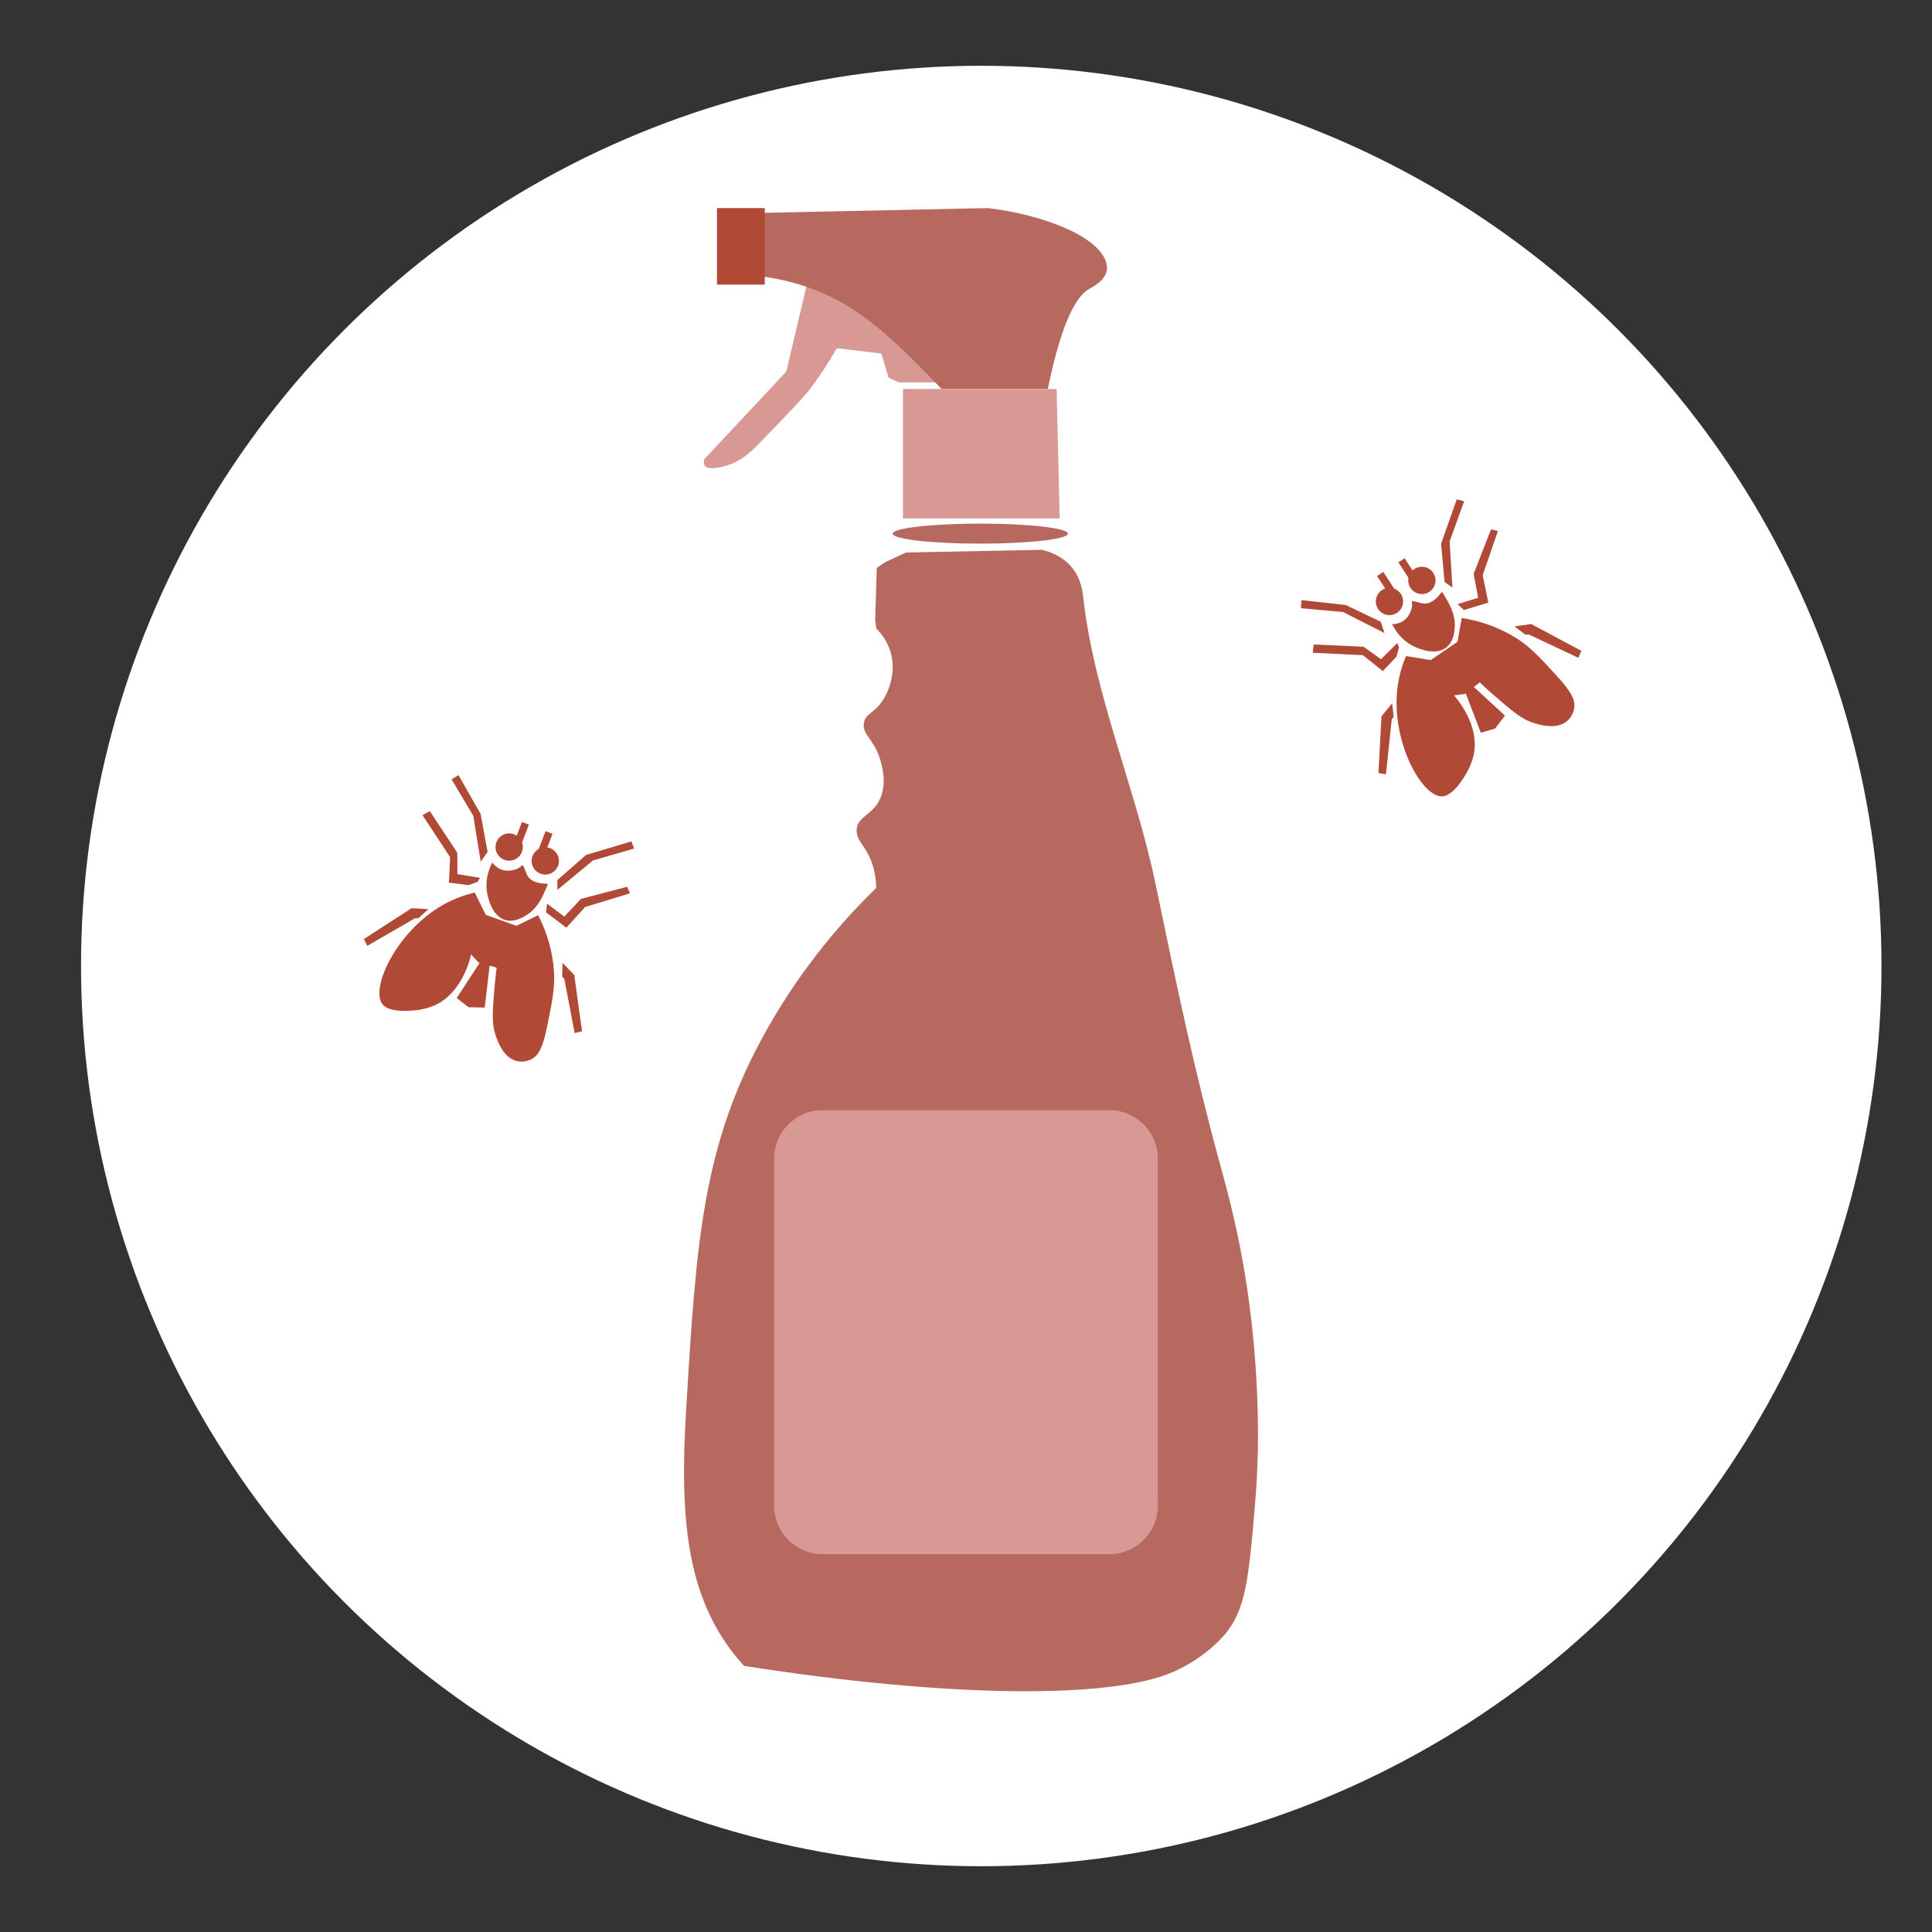<?xml version="1.0" encoding="utf-8"?>
<!-- Generator: Adobe Illustrator 26.0.2, SVG Export Plug-In . SVG Version: 6.00 Build 0)  -->
<svg version="1.1" id="Слой_2" xmlns="http://www.w3.org/2000/svg" xmlns:xlink="http://www.w3.org/1999/xlink" x="0px" y="0px"
	 viewBox="0 0 480 480" style="enable-background:new 0 0 480 480;" xml:space="preserve">
<rect x="0" y="0" width="480" height="480" fill="#333333" stroke="none"/>
<style type="text/css">
	.st0{fill:#FFFFFF;}
	.st1{fill:#D89893;}
	.st2{fill:#B8695F;}
	.st3{fill:#B14937;}
</style>
<circle class="st0" cx="243.79" cy="240" r="223.66"/>
<path class="st1" d="M207.87,86.55c-2.22,3.95-4.39,7.11-6.13,9.45c-1.92,2.58-5.41,6.19-12.38,13.4c-2.6,2.69-4.82,4.93-8.43,6.13
	c-0.65,0.21-4.92,1.58-5.87,0.13c-0.31-0.47-0.19-1.11,0-1.66l20.3-21.7l5.87-24.89l31.02,19.15l3.32,8.43h-12.26l-2.55-1.15
	l-1.79-6l-10.6-1.28"/>
<path class="st2" d="M185.02,52.98l60.38-1.28c4.81,0.56,8.66,1.46,11.23,2.17c3.78,1.03,14.67,4.34,17.74,10.21
	c0.68,1.31,0.73,2.27,0.64,2.94c-0.38,2.73-3.61,4.32-4.34,4.72c-2.94,1.64-6.73,7.25-10.34,24.89h-26.43
	c-0.69-0.73-1.69-1.8-2.94-3.06c-7.06-7.18-14.13-14.37-23.23-19.15c-4.12-2.16-10.58-4.85-19.53-5.87L185.02,52.98z"/>
<polygon class="st3" points="190,70.72 178.13,70.72 178.13,51.7 186.55,51.7 190,51.7 "/>
<polygon class="st1" points="224.34,96.64 262.51,96.64 263.28,128.81 224.34,128.81 "/>
<ellipse class="st2" cx="243.55" cy="132.58" rx="21.77" ry="2.49"/>
<path class="st2" d="M258.89,136.6c2.11,0.52,5.11,1.63,7.32,4.26c2.46,2.93,2.79,6.36,2.89,7.32
	c2.71,24.48,13.04,47.54,18.04,71.66c5.22,25.13,9.55,45.99,16.17,70.13c1.24,4.51,3.46,12.44,5.45,23.49
	c1.18,6.58,3.4,20.52,3.74,38.64c0.23,11.82-0.46,19.37-1.36,29.28c-1.25,13.76-2.6,19-6.13,23.83c0,0-4.56,6.25-13.62,10.21
	c-15.11,6.62-54.83,6.55-106.55-1.53c-0.48-0.53-1.21-1.35-2.04-2.38c-12.29-15.22-13.95-34.49-12.34-61.19
	c2.54-42.02,3.99-66.13,20.17-94.72c9.12-16.12,19.52-27.66,27.06-34.98c-0.01-0.99-0.09-2.53-0.51-4.34
	c-1.37-5.91-4.57-7.04-4.34-10.21c0.26-3.59,4.44-3.46,6.13-8.43c1.31-3.87,0.07-7.75-0.38-9.19c-1.6-5.02-4.41-5.92-3.96-8.81
	c0.4-2.5,2.59-2.32,4.85-5.87c0.32-0.51,3.55-5.75,1.79-11.74c-0.83-2.84-2.47-4.79-3.57-5.87l-0.26-2.17l0.38-12.89l2.04-1.4
	l5.23-2.43L258.89,136.6z"/>
<path class="st1" d="M275.66,386.13h-71.32c-6.6,0-12-5.4-12-12v-86.3c0-6.6,5.4-12,12-12h71.32c6.6,0,12,5.4,12,12v86.3
	C287.66,380.73,282.26,386.13,275.66,386.13z"/>
<g>
	<path class="st3" d="M349.32,162.99c-0.82,1.94-1.76,4.72-2.15,8.13c-1.53,13.25,6.18,27.09,11.21,26.73
		c2.66-0.19,5.16-4.4,5.93-5.71c0.17-0.29,1.35-2.3,1.84-4.68c1.51-7.24-4.15-13.85-4.9-14.69l2.68-0.35l3.71-2.87
		c0.85,0.81,2.1,1.97,3.66,3.31c4.4,3.81,6.66,5.73,9.42,6.65c1.35,0.45,5.93,1.98,8.67-0.41c1.38-1.2,1.68-2.86,1.71-3.08
		c0.36-2.21-0.86-4.3-4.33-8.1c-4.75-5.2-7.12-7.8-11.54-10.26c-4.68-2.61-9.06-3.66-12.07-4.12l-1.04,5.9l-6.67,4.56L349.32,162.99
		z"/>
	<path class="st3" d="M345.84,155.08c0.09,0,0.24,0,0.41-0.01c0.11-0.01,1.24-0.09,2.23-0.7c1.9-1.15,2.59-3.76,2.31-4.67
		c-0.01-0.05-0.05-0.15,0-0.23c0.23-0.4,1.91,0.47,3.18,0.49c1.03,0.02,2.48-0.5,4.28-2.94c0.11,0.16,0.27,0.4,0.46,0.71
		c1.13,1.83,3.01,4.87,2.71,8.22c-0.09,1.03-0.27,3.52-2.13,4.94c-2.56,1.97-6.36,0.41-7.45-0.04c-3.17-1.3-4.84-3.78-5.5-4.92
		L345.84,155.08z"/>
	<circle class="st3" cx="345.21" cy="149.43" r="3.39"/>
	<circle class="st3" cx="353.26" cy="144.2" r="3.39"/>
	
		<rect x="343.24" y="142.28" transform="matrix(0.839 -0.545 0.545 0.839 -23.392 210.798)" class="st3" width="1.85" height="5.22"/>
	
		<rect x="348.53" y="138.88" transform="matrix(0.839 -0.545 0.545 0.839 -20.686 213.134)" class="st3" width="1.85" height="5.22"/>
	<polygon class="st3" points="323.21,151.11 323.35,149.1 334.35,150.31 343.04,154.48 343.99,157.28 333.7,152.07 	"/>
	<polygon class="st3" points="326.39,160.12 338.76,160.68 343.1,163.78 347.16,159.75 347.59,160.87 346.93,163.15 343.56,166.73 
		338.62,162.78 326.16,162.18 	"/>
	<polygon class="st3" points="358.9,144.58 358.03,135.11 361.93,124.05 363.77,124.53 360.15,134.54 360.85,145.99 	"/>
	<polygon class="st3" points="362.13,150.09 367.25,148.51 366.12,142.57 370.44,131.52 372.15,131.93 368.37,142.9 369.77,149.71 
		363.72,151.56 	"/>
	<polygon class="st3" points="363.72,171.11 367.9,182.04 371.46,181 373.9,177.79 365.66,170.2 	"/>
	<polygon class="st3" points="376.28,155.62 378.95,157.68 379.78,157.61 392.15,163.44 392.88,161.7 380.43,155.04 	"/>
	<polygon class="st3" points="345.88,174.73 346.26,178.08 345.77,178.75 344.34,192.36 342.47,192.07 343.23,177.98 	"/>
</g>
<g>
	<path class="st3" d="M117.95,221.75c-2.05,0.48-4.85,1.35-7.84,3.04c-11.62,6.55-18.28,20.93-15.03,24.78
		c1.72,2.04,6.59,1.58,8.1,1.44c0.34-0.03,2.66-0.27,4.86-1.26c6.74-3.04,8.76-11.51,9-12.6l1.85,1.96l4.5,1.31
		c-0.15,1.16-0.35,2.86-0.53,4.91c-0.49,5.8-0.71,8.76,0.16,11.53c0.43,1.36,1.89,5.96,5.43,6.77c1.79,0.41,3.3-0.33,3.5-0.43
		c2-1.01,2.97-3.22,4-8.26c1.41-6.9,2.12-10.35,1.52-15.37c-0.64-5.32-2.37-9.48-3.77-12.19l-5.39,2.63l-7.61-2.71L117.95,221.75z"
		/>
	<path class="st3" d="M122.3,214.28c0.05,0.08,0.14,0.19,0.25,0.32c0.07,0.09,0.8,0.95,1.88,1.39c2.05,0.86,4.57-0.12,5.14-0.88
		c0.03-0.04,0.09-0.13,0.18-0.14c0.46-0.05,0.75,1.82,1.48,2.86c0.59,0.85,1.87,1.71,4.89,1.74c-0.06,0.18-0.17,0.46-0.3,0.79
		c-0.81,2-2.16,5.3-5.06,7.03c-0.89,0.53-3.01,1.85-5.25,1.18c-3.1-0.92-4.07-4.9-4.35-6.05c-0.81-3.33,0.21-6.14,0.74-7.34
		L122.3,214.28z"/>
	<circle class="st3" cx="126.5" cy="210.45" r="3.39"/>
	<circle class="st3" cx="135.47" cy="213.89" r="3.39"/>
	
		<rect x="128.63" y="204.32" transform="matrix(0.934 0.358 -0.358 0.934 82.686 -32.669)" class="st3" width="1.85" height="5.22"/>
	
		<rect x="134.49" y="206.6" transform="matrix(0.934 0.358 -0.358 0.934 83.893 -34.618)" class="st3" width="1.85" height="5.22"/>
	<polygon class="st3" points="112.2,193.64 113.91,192.57 119.4,202.19 121.14,211.66 119.43,214.08 117.59,202.69 	"/>
	<polygon class="st3" points="106.78,201.52 113.61,211.85 113.65,217.18 119.29,218.1 118.65,219.1 116.41,219.91 111.54,219.29 
		111.83,212.96 104.98,202.54 	"/>
	<polygon class="st3" points="138.47,218.66 145.62,212.4 156.86,209.04 157.55,210.82 147.33,213.78 138.48,221.08 	"/>
	<polygon class="st3" points="135.91,224.52 140.2,227.73 144.34,223.32 155.82,220.32 156.5,221.95 145.39,225.34 140.71,230.48 
		135.66,226.67 	"/>
	<polygon class="st3" points="119.84,238.17 113.47,247.97 116.4,250.24 120.43,250.33 121.73,239.2 	"/>
	<polygon class="st3" points="139.76,239.21 139.67,242.59 140.21,243.22 142.77,256.66 144.61,256.21 142.67,242.23 	"/>
	<polygon class="st3" points="106.43,225.87 103.94,228.15 103.11,228.14 91.26,234.99 90.4,233.31 102.25,225.64 	"/>
</g>
</svg>
